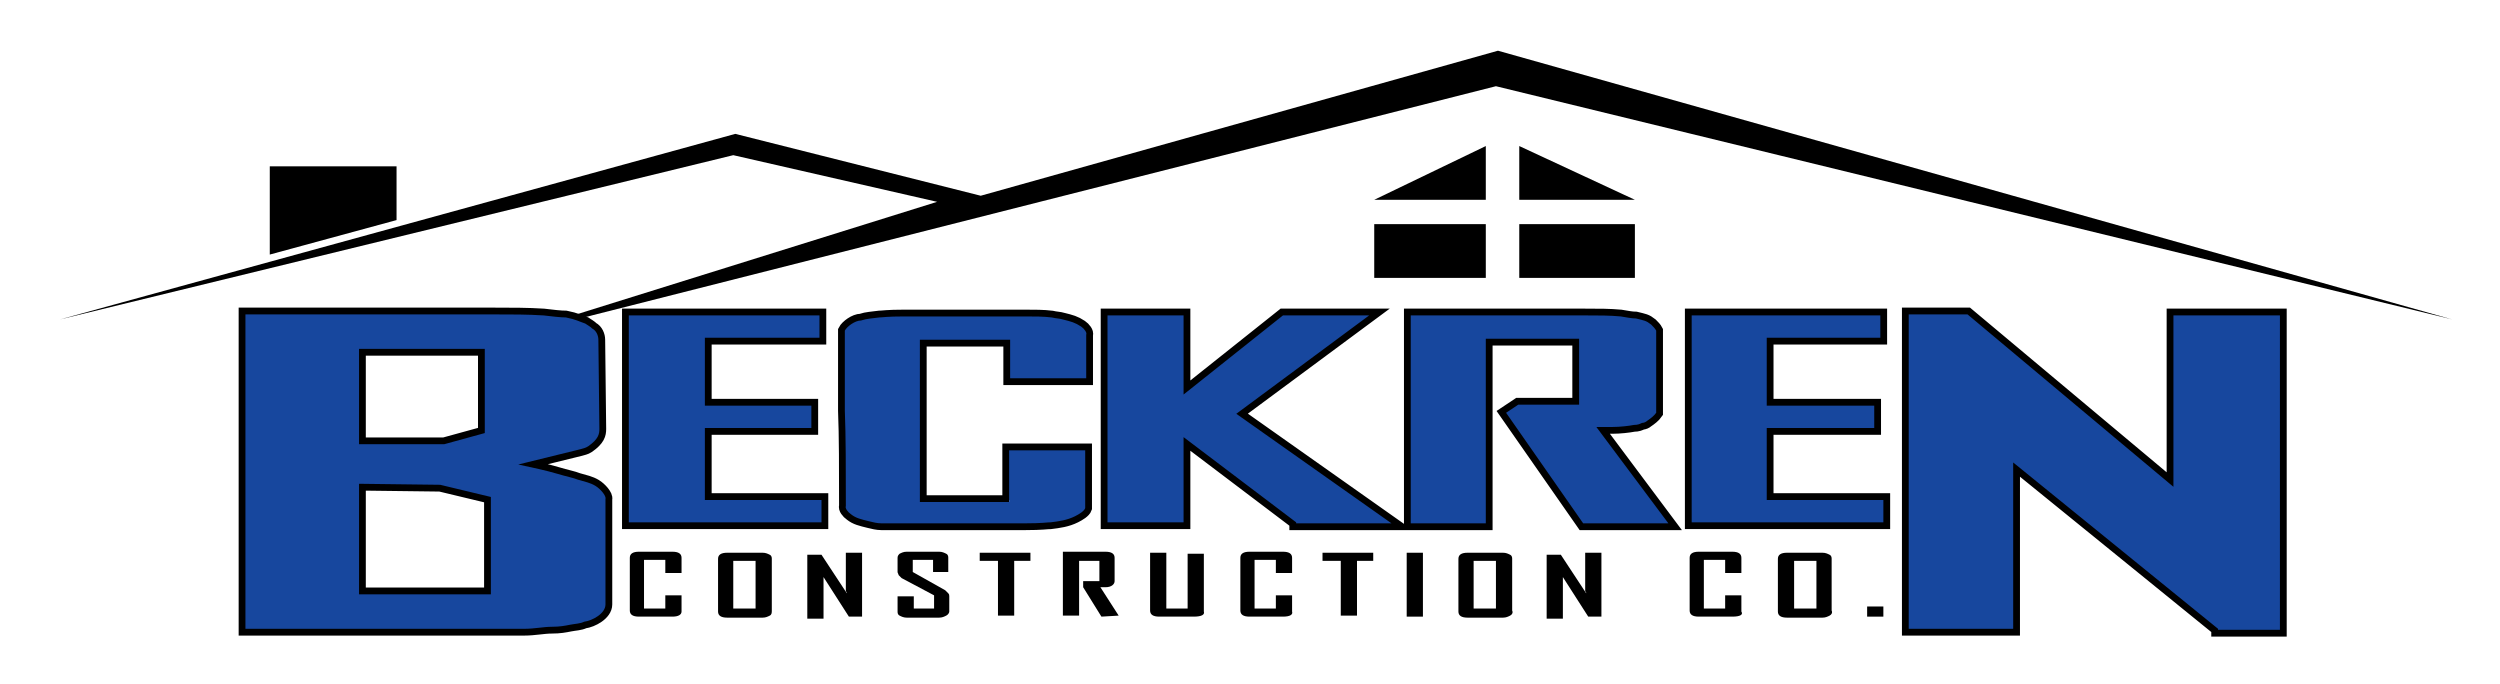 <svg xmlns="http://www.w3.org/2000/svg" xmlns:xlink="http://www.w3.org/1999/xlink" id="Layer_1" x="0px" y="0px" viewBox="0 0 246.5 67.4" style="enable-background:new 0 0 246.5 67.4;" xml:space="preserve">
<style type="text/css">
	.st0{fill:none;stroke:#000000;stroke-width:1.337;}
	.st1{fill:#17479E;}
	.st2{display:none;}
</style>
<g>
	<g>
		<polygon points="39.1,21.7 39.1,16.4 26.6,16.4 26.6,25.1   "></polygon>
		<polygon points="5.9,31.5 72.3,15.3 92.4,19.9 48.5,33.6 147.5,8.5 241.8,31.5 147.7,5 96.7,19.3 72.5,13.2   "></polygon>
		<polygon points="146.5,19.7 146.5,14.4 135.5,19.7   "></polygon>
		<polygon points="149.8,19.7 161.2,19.7 149.8,14.4   "></polygon>
		<rect x="135.5" y="22.1" width="11" height="5.3"></rect>
		<rect x="149.8" y="22.1" width="11.4" height="5.3"></rect>
	</g>
	<g>
		<path class="st0" d="M35.4,47.7v10.9h13V49l-5-1.2L35.4,47.7 M47.8,34.4H35.4v9.4h8.4l4-1.1C47.8,42.7,47.8,34.4,47.8,34.4z     M59.1,42.3c0,0.5-0.1,1-1.1,1.7c-0.3,0.2-0.5,0.2-0.8,0.3l-6.1,1.5c1.4,0.3,2.8,0.6,3.8,0.9s1.6,0.4,2.1,0.6    c0.7,0.2,1.2,0.3,1.7,0.6c0.5,0.3,1.1,1,1,1.3c0,2.1,0,9.8,0,10.4c0,0.9-1.3,1.6-2.1,1.7c-0.4,0.2-0.9,0.2-1.4,0.3s-1,0.2-1.8,0.2    S52.7,62,51.7,62H24.2v-31c6,0,11.9,0,16.1,0c4.1,0,6.4,0,8.3,0s3.4,0,5,0.1c0.8,0.1,1.7,0.2,2.2,0.2c1,0.2,1.3,0.4,1.9,0.6    c0.3,0.2,0.5,0.3,0.7,0.5c0.4,0.2,0.6,0.7,0.6,1.1L59.1,42.3L59.1,42.3z M81,49.3v2.2H62V31.1h18.8v2.2H69.5V40H80v2.2H69.5v7.1    H81z M99.5,49.3v-4.9h7.5v5.7c-0.1,0.3-0.6,0.6-1,0.8c-0.8,0.4-1.6,0.5-2.4,0.6c-0.4,0-0.8,0.1-2.5,0.1c-1.8,0-4.8,0-7,0    s-3.5,0-4.5,0c-1.1,0-1.9,0-2.7,0c-0.4,0-0.8-0.1-1.2-0.2c-0.8-0.2-1.3-0.3-1.8-0.7c-0.3-0.2-0.6-0.6-0.5-0.8c0-3.5,0-7-0.1-9.4    c0-2.5,0-3.8,0-4.9c0-1.1,0-2.1,0-3c0.2-0.4,1-1,1.6-1c0.6-0.2,1.1-0.2,1.8-0.3c0.3,0,0.7-0.1,2.5-0.1s5,0,7.3,0    c2.2,0,3.4,0,4.5,0c1,0,1.9,0,2.7,0.1c0.4,0.1,0.8,0.1,1.1,0.2c0.8,0.2,1.2,0.3,1.8,0.7c0.3,0.2,0.6,0.6,0.5,0.8v4.3h-7.5v-3.8    h-8.9v16H99.5 M127.8,51.5l-11.1-8.4v8.4h-7.5V31.1h7.5v7.8l9.8-7.8h8.5l-13.1,9.7l15.3,10.8H127.8z M146.5,33.3v18.3h-7.4V31.1    c4.2,0,8.4,0,11.3,0c2.9,0,4.6,0,5.9,0c1.4,0,2.4,0,3.5,0.1c0.6,0.1,1.1,0.2,1.5,0.2c0.8,0.2,1,0.2,1.5,0.6    c0.2,0.2,0.4,0.4,0.5,0.6v8.1c-0.2,0.3-0.6,0.6-0.9,0.8c-0.1,0.1-0.3,0.2-0.5,0.2c-0.2,0.1-0.4,0.2-0.8,0.2    c-0.5,0.1-1.4,0.2-2.1,0.2c-0.3,0-0.9,0-1.6,0l7.1,9.5h-8.4l-7.6-10.9l1.2-0.8h6v-6.5h-9.2 M185.7,49.3v2.2h-18.9V31.1h18.6v2.2    h-11.2V40h10.6v2.2h-10.6v7.1H185.7z M218.7,62l-20.2-16.4V62h-10.3v-31h5.8L214.3,48V31.1h10.5v31H218.7z"></path>
		<path class="st1" d="M35.4,47.7v10.9h13V49l-5-1.2L35.4,47.7 M47.8,34.4H35.4v9.4h8.4l4-1.1C47.8,42.7,47.8,34.4,47.8,34.4z     M59.1,42.3c0,0.5-0.1,1-1.1,1.7c-0.3,0.2-0.5,0.2-0.8,0.3l-6.1,1.5c1.4,0.3,2.8,0.6,3.8,0.9s1.6,0.4,2.1,0.6    c0.7,0.2,1.2,0.3,1.7,0.6c0.5,0.3,1.1,1,1,1.3c0,2.1,0,9.8,0,10.4c0,0.9-1.3,1.6-2.1,1.7c-0.4,0.2-0.9,0.2-1.4,0.3s-1,0.2-1.8,0.2    S52.7,62,51.7,62H24.2v-31c6,0,11.9,0,16.1,0c4.1,0,6.4,0,8.3,0s3.4,0,5,0.1c0.8,0.1,1.7,0.2,2.2,0.2c1,0.2,1.3,0.4,1.9,0.6    c0.3,0.2,0.5,0.3,0.7,0.5c0.4,0.2,0.6,0.7,0.6,1.1L59.1,42.3L59.1,42.3z M81,49.3v2.2H62V31.1h18.8v2.2H69.5V40H80v2.2H69.5v7.1    H81z M99.5,49.3v-4.9h7.5v5.7c-0.1,0.3-0.6,0.6-1,0.8c-0.8,0.4-1.6,0.5-2.4,0.6c-0.4,0-0.8,0.1-2.5,0.1c-1.8,0-4.8,0-7,0    s-3.5,0-4.5,0c-1.1,0-1.9,0-2.7,0c-0.4,0-0.8-0.1-1.2-0.2c-0.8-0.2-1.3-0.3-1.8-0.7c-0.3-0.2-0.6-0.6-0.5-0.8c0-3.5,0-7-0.1-9.4    c0-2.5,0-3.8,0-4.9c0-1.1,0-2.1,0-3c0.2-0.4,1-1,1.6-1c0.6-0.2,1.1-0.2,1.8-0.3c0.3,0,0.7-0.1,2.5-0.1s5,0,7.3,0    c2.2,0,3.4,0,4.5,0c1,0,1.9,0,2.7,0.1c0.4,0.1,0.8,0.1,1.1,0.2c0.8,0.2,1.2,0.3,1.8,0.7c0.3,0.2,0.6,0.6,0.5,0.8v4.3h-7.5v-3.8    h-8.9v16H99.5 M127.8,51.5l-11.1-8.4v8.4h-7.5V31.1h7.5v7.8l9.8-7.8h8.5l-13.1,9.7l15.3,10.8H127.8z M146.5,33.3v18.3h-7.4V31.1    c4.2,0,8.4,0,11.3,0c2.9,0,4.6,0,5.9,0c1.4,0,2.4,0,3.5,0.1c0.6,0.1,1.1,0.2,1.5,0.2c0.8,0.2,1,0.2,1.5,0.6    c0.2,0.2,0.4,0.4,0.5,0.6v8.1c-0.2,0.3-0.6,0.6-0.9,0.8c-0.1,0.1-0.3,0.2-0.5,0.2c-0.2,0.1-0.4,0.2-0.8,0.2    c-0.5,0.1-1.4,0.2-2.1,0.2c-0.3,0-0.9,0-1.6,0l7.1,9.5h-8.4l-7.6-10.9l1.2-0.8h6v-6.5h-9.2 M185.7,49.3v2.2h-18.9V31.1h18.6v2.2    h-11.2V40h10.6v2.2h-10.6v7.1H185.7z M218.7,62l-20.2-16.4V62h-10.3v-31h5.8L214.3,48V31.1h10.5v31H218.7z"></path>
	</g>
	<rect x="62" y="53.3" class="st2" width="123.7" height="8.8"></rect>
	<g>
		<path d="M66.3,60.8H63c-0.6,0-0.9-0.2-0.9-0.6v-5.2c0-0.4,0.3-0.6,0.9-0.6h3.3c0.6,0,0.9,0.2,0.9,0.6v1.5h-1.6v-1.3h-2.1V60h2.1    v-1.3h1.6v1.6C67.2,60.6,66.9,60.8,66.3,60.8z"></path>
		<path d="M75.9,60.7c-0.2,0.1-0.4,0.2-0.7,0.2h-3.5c-0.6,0-0.9-0.2-0.9-0.6v-5.2c0-0.4,0.3-0.6,0.9-0.6h3.5c0.3,0,0.5,0.1,0.7,0.2    c0.2,0.1,0.2,0.3,0.2,0.4v5.1C76.1,60.4,76.1,60.6,75.9,60.7z M74.5,55.3h-2.2V60h2.2V55.3z"></path>
		<path d="M83.7,60.8l-2.5-3.9c0,0.1,0,0.1,0,0.2s0,0.1,0,0.2s0,0.1,0,0.2v3.5h-1.6v-6.3h1.4l2.5,3.8c0-0.1,0-0.1-0.1-0.2    c0-0.1,0-0.1,0-0.2s0-0.1,0-0.2v-3.4h1.6v6.3H83.7z"></path>
		<path d="M93.3,60.7c-0.2,0.1-0.4,0.2-0.7,0.2h-3.2c-0.3,0-0.5-0.1-0.7-0.2c-0.2-0.1-0.2-0.3-0.2-0.4v-1.5h1.6V60h2v-1.3L88.9,57    c-0.1-0.1-0.2-0.2-0.3-0.3c0-0.1-0.1-0.2-0.1-0.3v-1.4c0-0.2,0.1-0.3,0.2-0.4c0.2-0.1,0.4-0.2,0.7-0.2h3.2c0.3,0,0.5,0.1,0.7,0.2    c0.2,0.1,0.2,0.3,0.2,0.4v1.4h-1.5v-1.2h-2v1.2l3.2,1.8c0.1,0.1,0.2,0.2,0.3,0.3c0.1,0.1,0.1,0.2,0.1,0.3v1.5    C93.6,60.4,93.5,60.6,93.3,60.7z"></path>
		<path d="M100,55.3v5.4h-1.6v-5.4h-1.8v-0.8h5v0.8H100z"></path>
		<path d="M108.6,60.8l-1.8-2.9v-0.6h1.6v-2h-2v5.4h-1.6v-6.3h4.2c0.6,0,0.9,0.2,0.9,0.6v2.3c0,0.3-0.3,0.6-0.9,0.6h-0.5l1.8,2.8    l0,0L108.6,60.8L108.6,60.8z"></path>
		<path d="M117.7,60.8h-3.4c-0.6,0-0.9-0.2-0.9-0.6v-5.7h1.6V60h2.1v-5.4h1.6v5.7C118.8,60.6,118.5,60.8,117.7,60.8z"></path>
		<path d="M126.5,60.8h-3.3c-0.6,0-0.9-0.2-0.9-0.6v-5.2c0-0.4,0.3-0.6,0.9-0.6h3.3c0.6,0,0.9,0.2,0.9,0.6v1.5h-1.6v-1.3h-2.1V60    h2.1v-1.3h1.6v1.6C127.5,60.6,127.2,60.8,126.5,60.8z"></path>
		<path d="M133.8,55.3v5.4h-1.6v-5.4h-1.8v-0.8h5v0.8H133.8z"></path>
		<path d="M138.7,60.8v-6.3h1.6v6.3H138.7z"></path>
		<path d="M148.9,60.7c-0.2,0.1-0.4,0.2-0.7,0.2h-3.5c-0.6,0-0.9-0.2-0.9-0.6v-5.2c0-0.4,0.3-0.6,0.9-0.6h3.5c0.3,0,0.5,0.1,0.7,0.2    c0.2,0.1,0.2,0.3,0.2,0.4v5.1C149.2,60.4,149.1,60.6,148.9,60.7z M147.5,55.3h-2.2V60h2.2V55.3z"></path>
		<path d="M156.6,60.8l-2.5-3.9c0,0.1,0,0.1,0,0.2s0,0.1,0,0.2s0,0.1,0,0.2v3.5h-1.6v-6.3h1.4l2.5,3.8c0-0.1,0-0.1-0.1-0.2    c0-0.1,0-0.1,0-0.2s0-0.1,0-0.2v-3.4h1.6v6.3H156.6z"></path>
		<path d="M170.8,60.8h-3.3c-0.6,0-0.9-0.2-0.9-0.6v-5.2c0-0.4,0.3-0.6,0.9-0.6h3.3c0.6,0,0.9,0.2,0.9,0.6v1.5h-1.6v-1.3h-2.1V60    h2.1v-1.3h1.6v1.6C171.9,60.6,171.6,60.8,170.8,60.8z"></path>
		<path d="M180.4,60.7c-0.2,0.1-0.4,0.2-0.7,0.2h-3.5c-0.6,0-0.9-0.2-0.9-0.6v-5.2c0-0.4,0.3-0.6,0.9-0.6h3.5c0.3,0,0.5,0.1,0.7,0.2    c0.2,0.1,0.2,0.3,0.2,0.4v5.1C180.7,60.4,180.6,60.6,180.4,60.7z M179.1,55.3h-2.2V60h2.2V55.3z"></path>
		<path d="M184.1,60.8v-1h1.6v1H184.1z"></path>
	</g>
</g>
</svg>